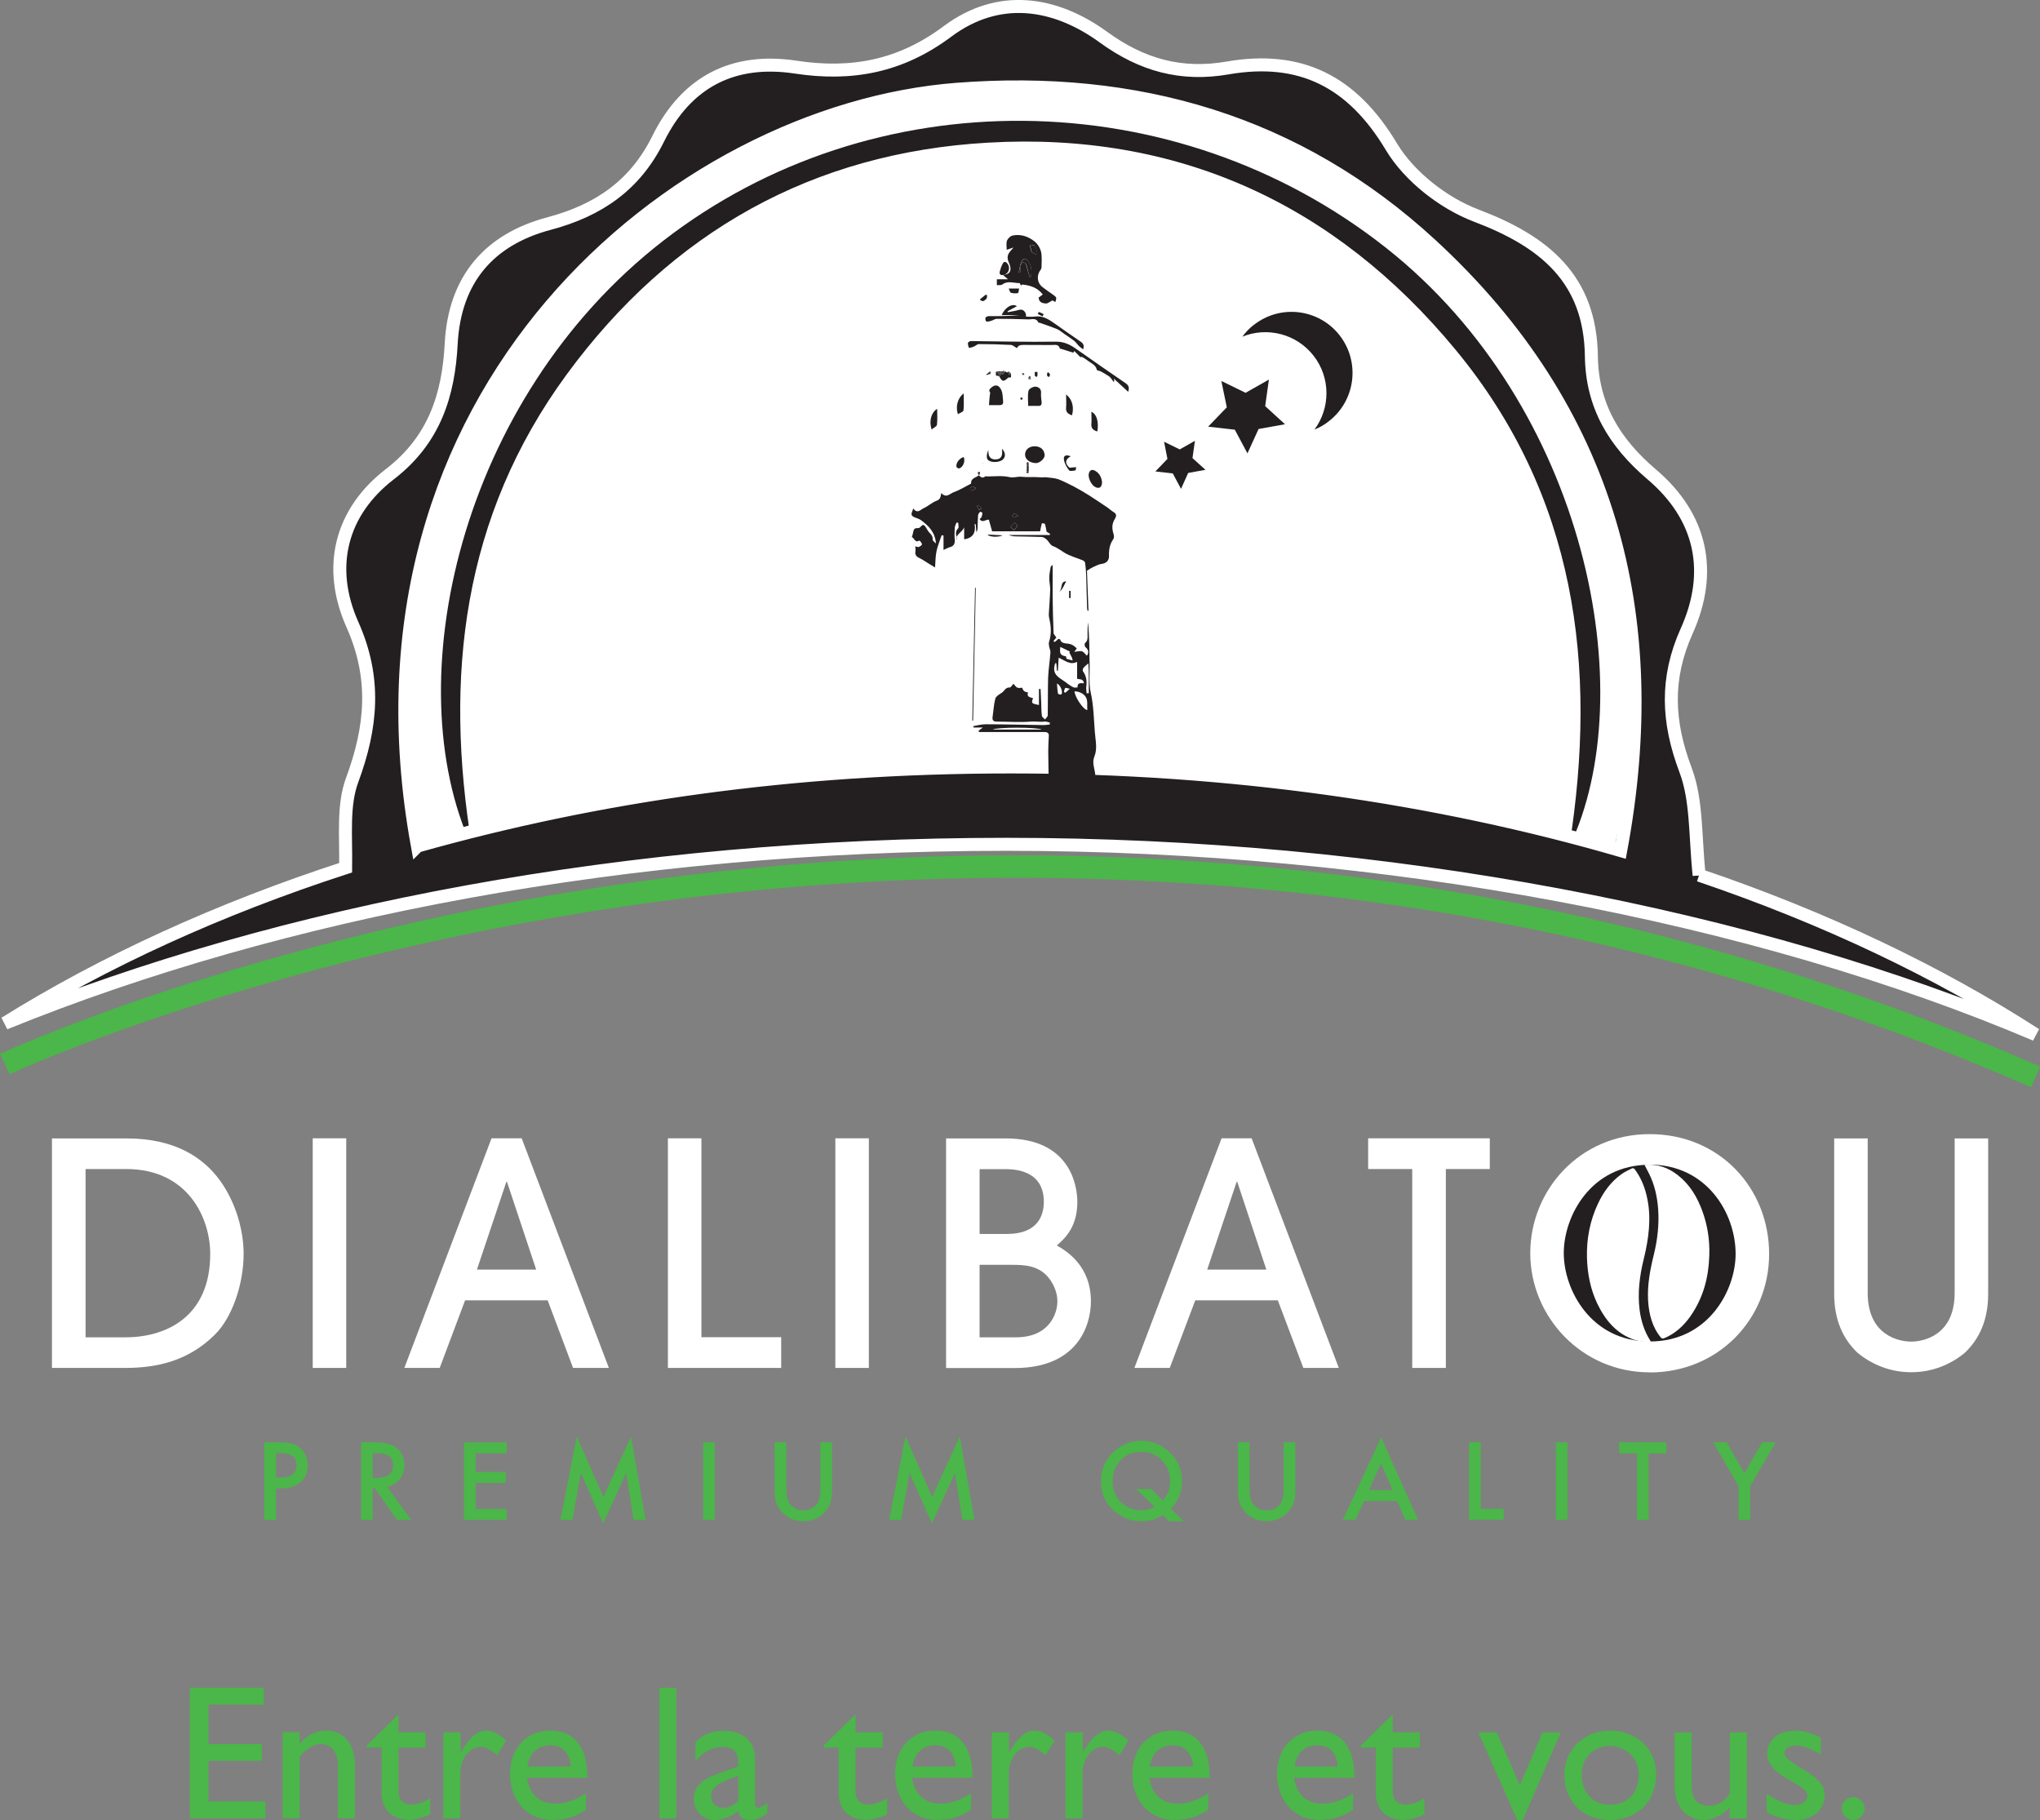 <?xml version="1.0" encoding="UTF-8"?>
<svg id="Calque_2" data-name="Calque 2" xmlns="http://www.w3.org/2000/svg" viewBox="0 0 175.93 156.93">
  <rect x="0" y="0" width="175.93" height="156.93" fill="#808080" stroke="none"/>
  <defs>
    <style>
      .cls-1, .cls-2 {
        fill: #fff;
      }

      .cls-2, .cls-3 {
        fill-rule: evenodd;
      }

      .cls-4 {
        stroke: #fff;
        stroke-miterlimit: 10;
        stroke-width: 1.12px;
      }

      .cls-4, .cls-3, .cls-5 {
        fill: #231f20;
      }

      .cls-6 {
        fill: #4bb649;
      }
    </style>
  </defs>
  <g id="Layer_1" data-name="Layer 1">
    <g>
      <g>
        <g>
          <g>
            <circle class="cls-5" cx="142.29" cy="108.05" r="8.35"/>
            <g>
              <path class="cls-1" d="m4.48,98.16h6.42c4.12,0,6.58,1.58,8.08,3.64,1.42,1.98,2.03,4.39,2.03,6.31,0,2.67-1.02,5.54-2.49,6.98-2.28,2.25-4.95,2.86-7.73,2.86h-6.31v-19.8Zm2.89,17.15h3.45c3.48,0,7.31-1.74,7.31-7.2,0-3-1.85-7.31-7.25-7.31h-3.5v14.5Z"/>
              <path class="cls-1" d="m26.97,117.95v-19.8h2.89v19.8h-2.89Z"/>
              <path class="cls-1" d="m49.42,117.95l-2.19-5.83h-7.12l-2.19,5.83h-3.05l7.52-19.8h2.6l7.52,19.8h-3.08Zm-3.18-8.48l-2.52-7.57h-.05l-2.54,7.57h5.11Z"/>
              <path class="cls-1" d="m57.6,117.95v-19.8h2.89v17.15h6.88v2.65h-9.77Z"/>
              <path class="cls-1" d="m72.04,117.95v-19.8h2.89v19.8h-2.89Z"/>
              <path class="cls-1" d="m81.59,98.16h5.14c5.59,0,6.18,4.09,6.18,5.48,0,2.19-1.1,3.16-1.77,3.75.83.48,2.94,1.74,2.94,4.82,0,2.04-1.12,5.75-6.58,5.75h-5.91v-19.8Zm2.89,8.24h2.35c2.7,0,3.19-1.63,3.19-2.78,0-2.81-2.7-2.81-3.34-2.81h-2.2v5.59Zm0,8.91h3.13c2.92,0,3.58-2.09,3.58-3.1,0-.72-.29-1.42-.69-1.95-.88-1.18-2.22-1.2-3.24-1.2h-2.78v6.26Z"/>
              <path class="cls-1" d="m112.4,117.95l-2.2-5.83h-7.12l-2.2,5.83h-3.05l7.52-19.8h2.59l7.52,19.8h-3.08Zm-3.19-8.48l-2.51-7.57h-.05l-2.54,7.57h5.11Z"/>
              <path class="cls-1" d="m121.79,117.95v-17.15h-3.8v-2.65h10.49v2.65h-3.79v17.15h-2.89Z"/>
              <path class="cls-1" d="m142.27,118.33c-5.91,0-10.3-4.84-10.3-10.27s4.25-10.27,10.3-10.27,10.3,4.68,10.3,10.33-4.41,10.22-10.3,10.22Zm0-17.9c-5.11,0-7.41,4.47-7.41,7.62s2.33,7.62,7.41,7.62,7.41-4.44,7.41-7.55c0-3.51-2.49-7.7-7.41-7.7Z"/>
              <path class="cls-1" d="m171.46,111.56c0,2.25-.75,3.88-2.01,5.08-1.23,1.02-2.81,1.68-4.63,1.68s-3.4-.67-4.63-1.68c-1.26-1.2-2.01-2.84-2.01-5.08v-13.4h2.89v13.32c0,3.66,2.68,4.2,3.75,4.2s3.75-.54,3.75-4.2v-13.32h2.89v13.4Z"/>
              <g>
                <path class="cls-2" d="m142.37,115.68c-.51.05-.96,0-1.38-.14-1.55-.51-2.54-1.67-3.25-3.16-.57-1.2-.84-2.52-.88-3.95-.04-1.58.24-3.17.98-4.71.46-.97,1.1-1.83,1.97-2.46.29-.21.62-.36.94-.52.05-.03.16,0,.2.04.57.75.93,1.63,1.12,2.61.34,1.67.12,3.4-.31,5.16-.37,1.48-.54,2.96-.36,4.38.12.96.4,1.83.88,2.6.03.04.05.07.09.14"/>
                <path class="cls-2" d="m141.84,100.44c1.15-.1,2.07.27,2.87.9,1,.78,1.66,1.86,2.11,3.11.43,1.19.64,2.46.59,3.82-.06,1.83-.49,3.6-1.64,5.24-.61.86-1.35,1.51-2.28,1.89-.07.03-.19,0-.24-.05-.74-.88-1.05-2-1.12-3.24-.07-1.3.17-2.62.5-3.94.32-1.32.46-2.62.37-3.9-.08-1.11-.32-2.14-.78-3.06-.12-.25-.26-.49-.4-.77"/>
              </g>
            </g>
          </g>
          <g>
            <path class="cls-6" d="m23.8,128.34v2.71h-1.01v-6.69h1.14c.56,0,.98.04,1.27.12.29.08.54.23.76.44.38.38.58.85.58,1.42,0,.61-.2,1.1-.61,1.45-.41.36-.96.54-1.66.54h-.47Zm0-.94h.38c.93,0,1.39-.36,1.39-1.07s-.48-1.04-1.43-1.04h-.33v2.11Z"/>
            <path class="cls-6" d="m33.39,128.2l2.07,2.85h-1.23l-1.91-2.74h-.18v2.74h-1.01v-6.69h1.18c.88,0,1.52.16,1.92.5.43.37.65.86.65,1.47,0,.47-.13.88-.41,1.22-.27.34-.63.56-1.08.65Zm-1.25-.77h.32c.96,0,1.44-.37,1.44-1.1,0-.68-.47-1.03-1.4-1.03h-.36v2.13Z"/>
            <path class="cls-6" d="m43.7,125.31h-2.68v1.61h2.6v.95h-2.6v2.24h2.68v.95h-3.69v-6.69h3.69v.95Z"/>
            <path class="cls-6" d="m48.33,131.05l1.41-7.19,2.3,5.2,2.38-5.2,1.26,7.19h-1.04l-.64-4.04-1.98,4.35-1.93-4.35-.72,4.04h-1.04Z"/>
            <path class="cls-6" d="m61.65,124.36v6.69h-1.01v-6.69h1.01Z"/>
            <path class="cls-6" d="m67.82,124.36v4.03c0,.58.09,1,.28,1.26.28.38.67.58,1.18.58s.91-.19,1.19-.58c.19-.26.28-.68.28-1.26v-4.03h1.01v4.31c0,.7-.22,1.29-.66,1.74-.49.51-1.1.76-1.82.76s-1.32-.25-1.82-.76c-.44-.46-.66-1.04-.66-1.74v-4.31h1.01Z"/>
            <path class="cls-6" d="m76.68,131.05l1.41-7.19,2.3,5.2,2.38-5.2,1.27,7.19h-1.04l-.65-4.04-1.98,4.35-1.93-4.35-.72,4.04h-1.04Z"/>
            <path class="cls-6" d="m102.08,131.17h-1.27l-.52-.54c-.56.36-1.18.54-1.86.54-.89,0-1.67-.3-2.36-.9-.75-.66-1.12-1.51-1.12-2.54s.35-1.85,1.06-2.52c.69-.65,1.5-.98,2.44-.98.85,0,1.61.29,2.28.86.81.69,1.21,1.58,1.21,2.69,0,.87-.32,1.64-.96,2.31l1.11,1.08Zm-2.78-2.77l.97.97c.43-.44.64-.99.64-1.65,0-.72-.24-1.32-.71-1.81-.48-.49-1.07-.73-1.78-.73s-1.31.24-1.77.73c-.46.48-.7,1.09-.7,1.83s.24,1.31.72,1.77c.5.47,1.07.71,1.71.71.44,0,.83-.1,1.18-.3l-1.57-1.53h1.31Z"/>
            <path class="cls-6" d="m107.77,124.36v4.03c0,.58.09,1,.28,1.26.28.38.67.58,1.19.58s.91-.19,1.18-.58c.19-.26.28-.68.28-1.26v-4.03h1.01v4.31c0,.7-.22,1.29-.66,1.74-.49.51-1.1.76-1.82.76s-1.32-.25-1.82-.76c-.44-.46-.66-1.04-.66-1.74v-4.31h1.01Z"/>
            <path class="cls-6" d="m120.5,129.43h-2.86l-.75,1.62h-1.09l3.31-7.11,3.19,7.11h-1.11l-.7-1.62Zm-.41-.95l-.99-2.28-1.04,2.28h2.03Z"/>
            <path class="cls-6" d="m127.7,124.36v5.74h1.97v.95h-2.98v-6.69h1.01Z"/>
            <path class="cls-6" d="m135.18,124.36v6.69h-1.01v-6.69h1.01Z"/>
            <path class="cls-6" d="m142.18,125.31v5.74h-1.01v-5.74h-1.54v-.95h4.08v.95h-1.53Z"/>
            <path class="cls-6" d="m149.94,128.16l-2.19-3.8h1.16l1.53,2.67,1.53-2.67h1.16l-2.19,3.8v2.89h-1.01v-2.89Z"/>
          </g>
        </g>
        <g>
          <g>
            <path class="cls-1" d="m139.11,73.44c1.11-4.32,1.69-8.85,1.69-13.53,0-29.73-23.81-53.83-53.19-53.83s-53.2,24.1-53.2,53.83c0,4.7.6,9.27,1.72,13.62,0,0,39.5-15.4,101.68-.4l1.3.31Z"/>
            <path class="cls-3" d="m40.7,73.04c-6.54-14.18-1.08-38.63,16.46-52.25,18.07-14.03,44.15-13.83,62.41.61,17.24,13.63,22.13,38.38,15.76,51.64,2.49-15.67.56-30.34-9.79-42.87-10.43-12.63-24-18.81-40.33-17.87-15.12.86-27.31,7.69-36.32,19.96-9.02,12.29-10.61,26.1-8.18,40.78"/>
            <path class="cls-4" d="m146.53,75.47c-.35-3.48-.19-6.5-1.17-9.08-1.57-4.16-1.73-7.91.1-11.98,2.31-5.13,1.27-9.87-3.02-13.51-3.23-2.75-5.14-5.92-5.2-10.19-.09-6.67-4.06-9.9-9.93-12.12-2.82-1.07-5.77-3.37-7.31-5.93-3.37-5.63-7.83-7.89-14.13-6.8-3.99.69-7.38-.24-10.7-2.65-4.23-3.08-9.08-3.77-13.46-.5-4.04,3.02-8.26,3.81-13.08,3.08-5.39-.82-9.43,1.25-11.87,6.18-1.97,3.98-5.1,6.16-9.42,7.31-5.08,1.35-8.14,4.74-8.43,10.38-.23,4.35-1.42,8.25-5.28,11.22-4.24,3.26-5.45,8.01-3.24,12.97,2.06,4.61,1.68,8.81-.02,13.41-.81,2.18-.52,4.75-.56,7.56-10.94,3.55-20.85,8.09-29.39,13.41,23.75-9.65,53.74-15.43,86.37-15.43s64.65,6.16,88.76,16.41c-8.39-5.42-18.18-10.07-29.02-13.75Zm-110.53-2.51C28.85,33.71,58.42,9.56,82.51,7.7c15.49-1.2,29.37,2.78,40.91,13.41,15.45,14.23,20.12,32.01,16.35,52.23-15.88-4.61-33.71-7.21-52.56-7.21s-35.67,2.45-51.2,6.82Z"/>
            <path class="cls-6" d="m175.16,93.75c-47.18-20.69-92.06-19.9-121.39-15.59C21.95,82.84,1.03,92.53.83,92.63l-.83-1.76c.21-.09,21.33-9.9,53.42-14.62,29.6-4.35,74.89-5.17,122.52,15.72l-.78,1.78Z"/>
          </g>
          <g>
            <path class="cls-3" d="m90.46,68.46c-.02-1.23-.05-2.46-.06-3.69,0-.43.03-.86.05-1.29.02-.26-.11-.36-.36-.36-1.09,0-2.19,0-3.28,0h-2.39s-.01-.08-.02-.12c.09-.07.18-.14.36-.27h-.8s0-.08-.02-.12c.36-.06.71-.16,1.07-.16,1.66,0,3.33.05,4.99.07.18,0,.36-.03.53-.05,0-.06,0-.11.01-.16-.15-.03-.29-.11-.44-.09-.4.05-.8-.03-1.21,0-.97.08-1.96,0-2.94,0-.28,0-.39-.12-.35-.4.08-.53.1-1.07.24-1.59.06-.2.35-.36.56-.5.22-.14.31-.48.68-.45.1,0,.21-.21.32-.32.11.11.2.27.33.33.12.06.28.01.43.01q.08.38.5.4c-.15.41.19.42.43.5-.16.44-.14.46.51.59v-1.38s.09,0,.14,0c.01.36.03.72.05,1.08.02.4.01.81.06,1.21,0,.12.18.23.27.34.08-.12.24-.24.24-.36.02-1.08,0-2.16.03-3.24.03-.73.15-1.46.2-2.19.01-.16-.08-.33-.11-.5-.02-.13-.05-.28-.01-.4.22-.67.18-1.34.02-2.02-.03-.12-.04-.25-.04-.37.04-.71.1-1.42.12-2.13,0-.32-.08-.65-.08-.97,0-.32.06-.65.12-.97.01-.07.11-.12.17-.18,0,.94,0,1.84,0,2.74.01,1.04.04,2.08.08,3.12,0,.13.15.25.24.4-.05.06-.15.19-.25.31.04.03.07.05.1.08.06-.05.13-.09.19-.15.15-.15.24-.19.35.06.04.1.24.19.37.2.47.04.67.11,1,.44-.06.08-.11.16-.21.3.26-.03.48-.1.65-.05.17.05.29.24.43.38.2-.27.14-.54-.13-.75-.06-.05-.08-.3-.03-.34.27-.21.22-.5.22-.77,0-.34,0-.68.05-1.02.04.62.08,1.23.1,1.84.02.59.01,1.17.03,1.75.02.84-.08,1.7.1,2.49.25,1.13.26,2.26.35,3.39.05.7.24,1.42-.04,2.1-.22.54.02,1.02.07,1.52.05.56.08,1.11.11,1.67h-4.12Zm.84-11.75c-.02.42-.05.78-.07,1.13-.03,0-.06,0-.08,0-.02-.21-.04-.43-.05-.65-.04,0-.07,0-.1,0-.02.09-.06.18-.07.27-.14.78.5,1.01.97,1.36.08.06.14.12.22.17.15.1.3.21.47.28.1.04.23,0,.34,0-.03-.41.26-.38.55-.35-.05-.41-.38-.33-.59-.39v-1.46c-.61.3-1.01-.11-1.58-.35m1.36,2.89c0,.46.77,1.61,1.1,1.61-.03-.37.05-.79-.11-1.08-.17-.32-.56-.52-.99-.53m-2.82,3.3c-.36-.22-3.91-.22-4.24,0h4.24Zm3.85-3.13c.07,0,.13,0,.2-.01-.02-.83.03-1.67-.04-2.57-.2.18-.34.27-.43.4-.05.07-.08.24-.03.29.3.4.34.85.28,1.33-.02.19.02.38.03.57m-1.49-3.53s.03-.05.05-.08c-.27-.13-.55-.26-.83-.4-.07.61.01.72.5.82.02.09.03.18.03.2.15.04.23.07.31.09.08.02.16.04.23.06-.02-.09-.04-.17-.07-.26-.07-.15-.15-.29-.23-.44m-1.06,2.68c.03.35.04.62.09.87,0,.05.25.12.29.07.16-.15-.04-.78-.38-.94m.6.74s.08.04.13.06c.1-.09.2-.18.38-.34-.21-.04-.37-.11-.39-.07-.07.09-.09.23-.12.35"/>
            <path class="cls-3" d="m84.41,40.98c.16.14.3.3.54.11.04-.04.14-.01.22-.01.62,0,1.26-.08,1.85.05.4.1.73-.06,1.07-.02.52.06,1.03,0,1.54.04.18.02.37,0,.55,0h0c.35.05.72.05,1.05.16.47.17.93.41,1.38.64.45.24.88.49,1.31.76.55.35,1.09.72,1.63,1.08.16.11.3.26.48.36.3.17.25.38.11.6-.27.43-.25.86-.1,1.32.04.13.04.32-.03.42-.32.45-.39.95-.37,1.47,0,.38-.24.61-.62.66-.26.03-.51.17-.76.28-.15.07-.29.17-.52.31.04,1.09.08,2.27.13,3.45-.03,0-.06,0-.08,0-.01-.08-.04-.16-.04-.24-.03-.94-.05-1.88-.08-2.82-.01-.36-.04-.71-.09-1.06,0-.08-.11-.19-.19-.22-.52-.22-1.09-.36-1.57-.65-.33-.2-.62-.44-1.01-.58-.22-.07-.35-.39-.55-.57-.11-.1-.27-.21-.41-.22-.73-.03-1.46-.03-2.19-.05-.23,0-.46-.03-.68-.12h3.55s.02-.07.03-.1c-.13-.08-.26-.16-.3-.18-.05-.27-.08-.48-.15-.68-.02-.04-.26-.06-.26-.05-.06.22-.1.44-.15.69h-4.14c-.11-.39-.19-.7-.28-1-.28-.03-.55.32-.8-.06.06-.05.13-.09.16-.14.04-.12.08-.25.08-.38,0-.04-.18-.12-.19-.11-.08.09-.17.2-.18.31-.03.35-.03.7-.04,1.06,0,.13-.02.27-.11.4-.01-.23-.03-.45-.05-.67-.03-.02-.07-.04-.1-.05.12.75-.13,1.22-.9,1.33v-1.04c-.15.45-.81.65-.63,1.07.06-.2-.27-.6.11-.97.08-.08.01-.32.01-.48-.05,0-.1-.02-.15-.02-.05.15-.14.29-.15.44-.02.35-.03.71,0,1.06.02.33-.09.53-.42.62-.17.04-.32.14-.55.24v-1.24c-.05-.01-.1-.03-.16-.03-.15.45-.34.9-.44,1.36-.1.46-.09.94-.13,1.42-.2-.12-.41-.25-.62-.38-.25-.15-.48-.32-.74-.44-.26-.12-.39-.28-.33-.59.02-.12,0-.24-.02-.41.11.02.23.08.31.05.11-.04.28-.16.27-.23-.01-.12-.2-.33-.22-.32-.39.23-.43-.22-.65-.3.05-.17.1-.31.12-.45.03-.21.12-.33.34-.32.04,0,.08-.01.11-.01.21.01.33-.52.61-.1.13.2.23.41.4.57.17.17.23.33.22.56,0,.07.13.15.28.3-.08-.99-.64-1.52-1.28-2-.17-.13-.4-.18-.6-.27-.41-.18-.16-.43-.08-.75.36.5.63.1.88-.01.4-.18.74-.51,1.15-.66.32-.12.33-.35.39-.66.43.49.75.04,1.07-.07.49-.17.95-.46,1.42-.7.03-.01.09-.05.08-.07-.02-.48.46-.48.69-.71h-.02Zm2.74,4.46c.14.13.22.21.3.29.1-.13.23-.25.28-.4.02-.06-.15-.18-.24-.26-.1.11-.19.21-.34.37m-3-3.36c-.16-.08-.25-.15-.31-.14-.07.02-.17.12-.17.2,0,.06.12.18.17.17.09-.02.16-.11.32-.23m3.65,2.39c-.18-.09-.26-.18-.33-.17-.07.02-.13.12-.19.19.06.04.13.13.19.13.07,0,.15-.07.33-.15m-3.43-.93s-.08.07-.13.1c.07.11.12.22.18.34.07-.04.14-.09.21-.13-.08-.1-.17-.21-.26-.31"/>
            <path class="cls-3" d="m86.62,23.69c.53-.07.67-.44.37-1.09-.17-.38-.1-.68.16-.96.06-.07.12-.14.25-.3-.25.09-.4.14-.58.2,0-.28-.06-.56.02-.78.07-.19.29-.41.48-.45.69-.15,1.35.07,1.89.5.27.21.49.57.57.9.1.43.04.91.04,1.37,0,.06-.03.12-.07.17-.38.49-.32,1.14.16,1.51.31.24.64.46.96.69.26.2.26.2.15.59-.11-.06-.22-.12-.26-.14-.22.11-.4.28-.56.27-.27-.02-.6-.08-.63-.51.1-.07.22-.16.36-.27-.45-.59-1.09-.79-1.79-.86,0-.02-.01.03-.04.07-.03,0-.06,0-.07-.01-.04-.06-.07-.18-.1-.18-.49.01-1.01-.24-1.49.12-.1.08-.3.04-.47.06v-.51h.96c-.16-.13-.29-.25-.43-.37.04,0,.07-.01.11-.02m1.25-.18s.09,0,.13,0c0-.21,0-.43.04-.64.02-.09.11-.22.19-.25.07-.02.23.08.25.15.1.27.15.55.24.82.03.1.07.21.1.31.03-.01.06-.02.1-.03.06-.47.07-.93-.23-1.33-.2-.28-.4-.32-.56-.03-.16.29-.18.65-.26.98m.96-2.32c.05.2.1.39.14.57.15.07.3.15.44.23q.1-.24-.18-.82c-.15,0-.29.02-.41.02"/>
            <path class="cls-3" d="m97.29,33.78c-.41-.37-.8-.73-1.24-1.14.03.12.04.17.05.22-.02.02-.04.05-.06.07-.12-.16-.22-.34-.37-.46-.24-.17-.5-.31-.75-.45-.11-.06-.32-.07-.33-.13-.09-.44-.49-.56-.78-.79-.15-.12-.31-.22-.47-.31-.06-.03-.16,0-.17,0-.18-.18-.35-.35-.52-.52-.07.1-.1.16-.09.14-.36-.11-.68-.21-.99-.31-.06-.02-.16-.03-.17-.06-.12-.41-.46-.28-.73-.29-.8-.01-1.6,0-2.4-.01-.26,0-.46.03-.57.28-.18-.1-.35-.27-.53-.28-.92-.05-1.83-.07-2.74-.07-.16,0-.3.16-.46.22-.13.06-.27.08-.41.11-.03-.14-.1-.28-.09-.41,0-.07.16-.18.24-.18,2.45.02,4.9.09,7.36.05.69,0,1.18.24,1.69.59,1.44,1.01,2.87,2.01,4.32,3,.27.18.32.39.22.72"/>
            <path class="cls-3" d="m86.39,27.16c.29-.68.93-1.03,1.31-.76-.27.15-.53.29-.8.43,0,.03,0,.06,0,.09.31-.06.64-.1.94-.19.31-.09.49.03.61.28.04.07.02.16.04.29.22,0,.48.03.72,0,.68-.11,1.2.21,1.72.58.75.53,1.5,1.06,2.25,1.57.23.15.35.32.23.67-.13-.1-.26-.18-.36-.28-.14-.14-.25-.32-.41-.45-.27-.21-.55-.39-.83-.58-.2-.14-.39-.31-.6-.41-.5-.21-1.01-.38-1.52-.56-.04-.02-.13,0-.14-.03-.18-.43-.56-.26-.86-.27-.92-.03-1.83-.05-2.74-.05-.15,0-.3.13-.46.17-.13.04-.29.09-.42.06-.06,0-.12-.23-.08-.32.03-.08.19-.14.29-.14.87,0,1.75,0,2.63-.09h-1.54Z"/>
            <path class="cls-3" d="m89.22,38.48c.52,0,.83.29.87.74.03.34-.45.7-.71.71-.54.01-.98-.31-.98-.73,0-.42.34-.72.83-.72"/>
            <path class="cls-3" d="m88.67,35c0-.47-.06-.91.03-1.31.03-.16.39-.36.59-.35.24.01.52.16.49.54-.02.26.02.53.05.79.02.22-.05.34-.29.33-.29-.01-.58,0-.86,0"/>
            <path class="cls-3" d="m85.29,34.93c.02-.31.04-.57.07-.83,0-.09.06-.2.02-.26-.15-.24.02-.34.16-.46.2-.16.43-.21.62-.03.13.12.21.3.26.47.06.25.06.52.09.79.02.22-.07.32-.3.32-.29,0-.58,0-.92,0"/>
            <path class="cls-3" d="m95.04,41.55c0,.48-.25.63-.61.43-.32-.17-.62-.8-.53-1.15.07-.29.27-.39.54-.24.4.22.55.6.6.96"/>
            <path class="cls-3" d="m83.85,62.13c.08-3.82.16-7.63.24-11.45h.06c-.08,3.82-.15,7.63-.23,11.45-.02,0-.05,0-.08,0"/>
            <path class="cls-3" d="m80.82,35.26c0,.49.04.94-.02,1.37-.02.15-.29.26-.46.4-.23-.73-.04-1.45.48-1.78"/>
            <path class="cls-3" d="m82.61,35.72c-.22-.67-.02-1.42.5-1.79,0,.51.03.99-.02,1.46-.01.12-.3.21-.48.32"/>
            <path class="cls-3" d="m86.63,23.69s-.08.01-.11.02c-.23.04-.35-.06-.3-.29.06-.24.14-.48.26-.7.12-.22.29-.15.42.03.24.33.11.78-.27.95"/>
            <path class="cls-3" d="m91.95,34.02c.53.42.69,1.09.5,1.79-.33-.11-.55-.26-.51-.67.03-.35,0-.69,0-1.12"/>
            <path class="cls-3" d="m94.64,37.2c-.35-.09-.55-.26-.52-.64.03-.34,0-.69,0-1.05.45.18.65.83.52,1.68"/>
            <path class="cls-3" d="m86.52,39.6c-.3.28-.99.32-1.3.08-.15-.12-.17-.49.02-.88-.04.58.19.84.67.81.54-.04.55-.46.5-.92.32.33.33.71.08.92h.02Z"/>
            <path class="cls-3" d="m83.11,39.4c.16.36-.05.9-.4.99-.07.02-.23-.1-.23-.16-.04-.34.28-.73.63-.82"/>
            <path class="cls-3" d="m92.33,39.35c-.47.27-.51.58-.13.95.06.06.23,0,.34,0,.1,0,.18-.01.27-.02-.02.1-.03.28-.07.28-.18.03-.47.09-.54,0-.2-.26-.38-.57-.44-.89-.07-.39.14-.49.57-.33"/>
            <path class="cls-3" d="m86.95,32.56c-.4.38-.52.37-.76-.09.03-.06.05-.12.08-.18h0s-.01.01-.01.01c.07,0,.14-.01.21-.02h-.01s.09-.08.14-.13h0s0-.07-.02-.11h0s.09,0,.13,0c.05.03.09.05.14.08.04,0,.08,0,.13,0h0s0,.11,0,.11h0s0,.1,0,.15h0s0,.15,0,.15v.02Z"/>
            <path class="cls-3" d="m87,24.88h.89c-.04.14-.04.38-.1.39-.19.04-.42.03-.61-.03-.08-.02-.12-.22-.19-.37"/>
            <path class="cls-3" d="m86.48,46.16c-.41.18-1.12.16-1.33-.07.44.02.89.04,1.33.07"/>
            <path class="cls-3" d="m85.13,25.45c-.02.11,0,.26-.07.32-.14.12-.3.34-.56.05.17-.14.33-.27.49-.4.05,0,.1.02.14.03"/>
            <path class="cls-3" d="m91.94,50.14c-.12.22-.22.45-.35.65-.08.12-.19.22-.34.27.45-.12.11-.95.69-.93"/>
            <path class="cls-3" d="m92.2,51.57v-.62h.13v.62s-.09,0-.13,0"/>
            <path class="cls-3" d="m89.9,27.28c-.13-.07-.27-.14-.41-.21.04-.06.1-.18.11-.17.14.05.27.12.41.19-.04.06-.07.12-.11.19"/>
            <path class="cls-3" d="m89.31,32.46s-.05-.05-.07-.07v-.17.02-.17h.23v.17h0s0,.15,0,.15h0s-.06.08-.08.12h.01s-.06-.03-.09-.05"/>
            <path class="cls-3" d="m90.54,32.23h0s0,.16,0,.16h0s-.06.07-.08.12h0s-.06-.03-.09-.05c-.02-.02-.05-.05-.07-.07v-.16h0s.24,0,.24,0Z"/>
            <path class="cls-3" d="m86.95,32.56v-.18h0s.06-.07.09-.11h-.01s.09,0,.09,0h-.01s.06.07.08.11h0s0,.16,0,.16c-.08,0-.15,0-.23.01"/>
            <path class="cls-3" d="m85.88,32.22v.02s.05-.08.08-.13h-.01s.08,0,.08,0h0s.06.04.09.07c0,.03-.01.06-.01.08h0s0,.08,0,.08h-.01s-.02.05-.03.07c-.06-.01-.12-.02-.18-.03,0-.05,0-.11,0-.17"/>
            <path class="cls-3" d="m85.42,32.24c-.06.01-.12.02-.19.03-.01-.03-.03-.06-.04-.08h0s.06-.05.09-.08h-.02s.06.01.09.01h0s.06.07.08.11"/>
            <path class="cls-3" d="m88.7,32.69h0s.06-.07.08-.11h-.01s.06.03.09.04c.02.02.05.04.08.07h-.24Z"/>
            <path class="cls-3" d="m90.54,32.23h-.24s.04-.1.06-.15h0c.06.05.12.1.18.15"/>
            <path class="cls-3" d="m88.71,40.18v-.02c-.05.01-.11.02-.16.03v-.05c.05,0,.11.02.16.03"/>
            <path class="cls-3" d="m88.55,40.2c.05-.01.1-.02.16-.03,0,.05,0,.11.01.16-.06,0-.11-.02-.17-.02,0-.04,0-.07,0-.11"/>
            <path class="cls-3" d="m88.54,40.3c.06,0,.11.02.17.02h-.01s-.1,0-.16.02v-.04Z"/>
            <rect class="cls-5" x="88.55" y="40.47" width=".16" height=".01"/>
            <path class="cls-3" d="m88.55,40.47h.16c0,.06,0,.11.01.16-.06,0-.11-.01-.17-.02,0-.05,0-.1,0-.14"/>
            <path class="cls-3" d="m84.34,40.7c.06,0,.11,0,.17,0-.06,0-.12,0-.17,0"/>
            <path class="cls-3" d="m88.54,40.62c.06,0,.11,0,.17.02h-.01s-.1,0-.16.01v-.03Z"/>
            <path class="cls-3" d="m84.34,40.7c.06,0,.11,0,.17,0h0c-.05,0-.11,0-.16,0h0Z"/>
            <path class="cls-3" d="m88.54,40.65c.06,0,.11-.02.16-.02,0,.05,0,.1,0,.15-.06,0-.11,0-.17,0,0-.04,0-.09,0-.13"/>
            <path class="cls-3" d="m84.35,40.7h.16s0,.1,0,.15c-.06,0-.11.01-.17.01,0-.05,0-.11,0-.16"/>
            <path class="cls-3" d="m88.54,40.77c.06,0,.11,0,.17,0,0,0,0,.01,0,.01-.06,0-.11,0-.17,0v-.02Z"/>
            <path class="cls-3" d="m84.34,40.86c.06,0,.11,0,.17-.01v.02c-.06,0-.11,0-.17-.02h0Z"/>
            <path class="cls-3" d="m88.54,40.79c.06,0,.11,0,.17,0-.06,0-.11,0-.17,0"/>
            <path class="cls-3" d="m84.34,40.85c.06,0,.11.01.17.02-.04.04-.07.07-.1.11h.02s-.06-.08-.09-.12"/>
            <path class="cls-3" d="m88.71,40.48h-.16v-.14c.05,0,.11-.02.16-.02,0,.05,0,.11,0,.16"/>
            <path class="cls-3" d="m90.36,32.08s-.06,0-.09,0h0s.06,0,.09,0h0Z"/>
            <path class="cls-3" d="m85.2,32.19s.03.05.04.08c-.02,0-.03.02-.03.04h-.18c.05-.04.11-.09.17-.13"/>
            <polygon class="cls-3" points="85.03 32.31 85.2 32.31 85.2 32.3 85.03 32.3 85.03 32.31"/>
            <path class="cls-3" d="m86.06,32.42s.02-.05.03-.08c.05-.02.11-.04.17-.07-.03.07-.05.12-.08.19-.04-.02-.08-.03-.12-.04"/>
            <path class="cls-3" d="m86.07,32.02c.08,0,.16,0,.24,0-.01.03-.03.06-.04.09-.05,0-.11,0-.16,0h.01s-.03-.06-.04-.09"/>
            <polygon class="cls-3" points="88 34.3 88.18 34.3 88.17 34.29 88.01 34.29 88 34.3"/>
            <path class="cls-3" d="m88.01,34.29h.16c0,.06.01.11.02.16h-.19c0-.05,0-.11.01-.16"/>
            <path class="cls-3" d="m88,34.45c.06,0,.12,0,.19,0h0c-.06,0-.12,0-.19,0h0Z"/>
            <path class="cls-3" d="m84.72,39.95c.06,0,.11,0,.17-.01-.06,0-.11,0-.17.01"/>
            <path class="cls-3" d="m88.54,39.88c.06,0,.11-.02.16-.02-.05,0-.1.02-.16.02"/>
            <path class="cls-3" d="m84.72,39.95c.06,0,.11,0,.17-.01h0c-.06,0-.11,0-.17,0h0Z"/>
            <path class="cls-3" d="m88.54,39.88c.06,0,.11-.02.16-.02,0,.06,0,.11.01.16-.06,0-.11-.01-.17-.03,0-.04,0-.08,0-.12"/>
            <path class="cls-3" d="m84.73,39.94c.06,0,.11,0,.17,0-.06,0-.11,0-.17,0"/>
            <path class="cls-3" d="m88.55,40c.05,0,.11.02.17.03h-.01c-.05,0-.1,0-.16.02v-.04Z"/>
            <path class="cls-3" d="m88.55,40.04c.05,0,.1-.02.16-.03v.16c-.05,0-.1-.02-.16-.03v-.11Z"/>
            <path class="cls-3" d="m85.35,32.04s.05.03.08.05c-.03-.02-.06-.03-.09-.05h.01Z"/>
            <path class="cls-3" d="m85.87,32.08s.06-.03.09-.04c-.03.01-.06.03-.09.04"/>
            <path class="cls-3" d="m86.42,32.05s.07-.06.12-.09c-.02.03-.04.06-.05.09h0s-.09-.01-.09-.01h.01Z"/>
            <path class="cls-3" d="m86.48,32.05s.03-.06.05-.09h-.01s.03.06.04.09h0s-.06,0-.09,0"/>
            <path class="cls-3" d="m86.56,32.05s-.02-.06-.04-.09c.06.03.11.06.16.08-.04,0-.08,0-.13,0"/>
            <path class="cls-3" d="m85.35,32.12s-.06,0-.09,0c.03-.03.06-.06.09-.09h-.01s0,.06.01.09"/>
            <path class="cls-3" d="m85.35,32.12s0-.06-.01-.09c.04.02.06.04.09.05h0s-.06.02-.09.03h.01Z"/>
            <path class="cls-3" d="m85.87,32.08s.06-.03.09-.04h-.01s0,.08,0,.08h.01s-.06-.04-.08-.05h0Z"/>
            <path class="cls-3" d="m85.95,32.12v-.09s.09,0,.13-.01c-.02.04-.04.07-.05.1h-.08Z"/>
            <path class="cls-3" d="m86.03,32.12s.04-.07.05-.1h-.01s.03.07.04.1c-.03,0-.06,0-.09-.01h0Z"/>
            <path class="cls-3" d="m86.26,32.12s.03-.06.04-.09h-.01s.04.06.05.09c-.03,0-.05,0-.09-.01h0Z"/>
            <path class="cls-3" d="m86.34,32.12s-.03-.06-.05-.09c.04,0,.08,0,.13,0h-.01s0,.05.01.08c-.03,0-.06,0-.09-.01h0Z"/>
            <path class="cls-3" d="m86.95,32.12s-.09,0-.13,0c.06-.03.11-.06.17-.09-.02.03-.03.06-.04.09"/>
            <path class="cls-3" d="m86.95,32.12s.03-.06.04-.09h-.02s.04.06.05.09c-.03,0-.06,0-.09-.01h0Z"/>
            <path class="cls-3" d="m90.45,32.51s.06-.09.08-.13c-.03.04-.06.08-.08.13"/>
            <path class="cls-3" d="m88.77,32.42s.07.03.1.04c-.03-.02-.06-.03-.1-.04"/>
            <path class="cls-3" d="m88.33,32.3s-.06.03-.09.04c.03-.02.06-.03.09-.04"/>
            <path class="cls-3" d="m88.7,32.53h0s.05-.02.08-.03h-.01s0,.08,0,.08h.01s-.06-.03-.08-.05"/>
            <path class="cls-3" d="m87.18,32.39s-.06-.08-.08-.12c.03-.02.06-.03.09-.05,0,.05,0,.11,0,.17"/>
            <path class="cls-3" d="m88.77,32.58v-.09s.07-.03.1-.04c0,.06,0,.11-.01.16-.03-.01-.06-.03-.09-.04"/>
            <path class="cls-3" d="m89.31,32.46s.06.03.09.04c-.03-.02-.06-.03-.09-.04"/>
            <path class="cls-3" d="m90.38,32.46s.06.03.09.04c-.03-.02-.06-.03-.09-.04"/>
            <path class="cls-3" d="m88.87,32.46s-.06.03-.1.04h.01s0-.05,0-.08h0s.07.04.1.05h0Z"/>
            <path class="cls-3" d="m89.38,32.51s.06-.09.09-.13c-.03.04-.06.08-.09.13"/>
            <path class="cls-3" d="m88.7,32.53s.06.03.08.04c-.02.04-.06.08-.08.12v-.16Z"/>
            <path class="cls-3" d="m88.33,32.3s-.06.03-.09.04h0s0-.06,0-.09c.03.02.05.03.08.05h0Z"/>
            <path class="cls-3" d="m88.24,32.26s0,.06,0,.09c-.03-.03-.05-.05-.07-.08h-.01s.09,0,.09,0v-.02Z"/>
            <path class="cls-3" d="m86.52,39.6h-.02s.02,0,.02,0Z"/>
            <polygon class="cls-3" points="90.18 41.13 90.19 41.14 90.18 41.13 90.18 41.13"/>
            <path class="cls-3" d="m85.88,32.22c0,.05,0,.11,0,.17,0-.05,0-.11,0-.17"/>
            <path class="cls-3" d="m88.33,32.31s-.06-.04-.08-.05h0s0-.07,0-.07h0s.04,0,.06,0h0s.02.08.03.13"/>
            <path class="cls-3" d="m88.18,32.27s-.02-.03-.03-.05c0,0,.02-.01.02-.02h0s0,.08,0,.08h.01Z"/>
            <path class="cls-3" d="m87.19,32.22s-.06.03-.09.04h.01s-.01-.05-.01-.08c.03.02.06.03.08.05h0Z"/>
            <path class="cls-3" d="m88.78,32.41s0,.06,0,.09c-.03,0-.06.03-.08.04.03-.04.05-.08.08-.13"/>
            <polyline class="cls-3" points="88.31 32.18 88.32 32.19 88.3 32.18 88.31 32.18"/>
            <polygon class="cls-3" points="88.17 32.2 88.25 32.2 88.25 32.19 88.16 32.19 88.17 32.2"/>
            <path class="cls-3" d="m87.18,32.24s-.06-.03-.09-.05h.01s0-.08,0-.08h0s.06.09.08.13"/>
            <path class="cls-3" d="m85.87,32.07s.06.03.08.04c-.03.04-.06.08-.08.12v-.17Z"/>
            <path class="cls-3" d="m85.34,32.11s.06-.03.09-.04c0,.06,0,.11,0,.17-.03-.04-.05-.08-.08-.12"/>
            <path class="cls-3" d="m85.28,32.11s-.06.06-.09.09c.03-.03.06-.06.09-.09"/>
            <path class="cls-3" d="m87.03,32.12s-.04-.06-.05-.09c.04.03.08.06.12.09h0s-.09-.01-.09-.01h.01Z"/>
            <path class="cls-3" d="m87.15,45.43c.14-.16.24-.27.34-.37.09.09.26.21.24.26-.05.15-.18.27-.28.4-.08-.08-.16-.16-.3-.29"/>
            <path class="cls-3" d="m84.15,42.08c-.15.12-.23.21-.32.23-.05,0-.18-.11-.17-.17,0-.08.1-.17.17-.2.06-.02.15.06.31.14"/>
            <path class="cls-3" d="m87.81,44.47c-.17.08-.25.15-.33.15-.06,0-.12-.09-.19-.13.06-.07.12-.17.19-.19.06-.01.15.07.33.17"/>
            <path class="cls-3" d="m84.38,43.53c.09.1.17.21.26.31-.07.04-.14.09-.21.13-.06-.12-.12-.22-.18-.34.05-.03.09-.07.13-.1"/>
            <path class="cls-3" d="m87.87,23.5c.08-.33.1-.69.26-.98.16-.29.35-.25.56.02.3.41.29.87.23,1.34-.03,0-.06.02-.1.03-.04-.1-.07-.21-.1-.31-.08-.28-.13-.56-.23-.82-.03-.08-.19-.17-.26-.16-.08.02-.18.15-.19.25-.04.21-.03.42-.04.64-.04,0-.09,0-.13-.01"/>
            <path class="cls-3" d="m88.83,21.18c.11,0,.25-.01.41-.02q.28.58.18.82c-.15-.08-.29-.15-.44-.23-.04-.18-.09-.37-.14-.57"/>
            <path class="cls-3" d="m86.26,32.28c-.05.02-.11.04-.17.06h.01s0-.08,0-.08h0s.16.01.16.01v.02s0-.01,0-.01Z"/>
            <path class="cls-3" d="m86.48,32.05s.06-.01.09-.01c0,.04.01.09.01.13-.04-.01-.07-.02-.1-.04,0-.03,0-.06,0-.09h-.01Z"/>
            <path class="cls-3" d="m87.03,32.27s-.06.08-.09.12c0-.06,0-.11,0-.16.03.01.06.03.09.04"/>
            <path class="cls-3" d="m87.03,32.27s-.06-.02-.09-.04h0s.06-.03.09-.04c0,.03,0,.06-.01.09h.01Z"/>
            <path class="cls-3" d="m86.58,32.15s-.09.09-.14.13c.01-.03.02-.06.04-.09.03-.02.06-.03.1-.04"/>
            <path class="cls-3" d="m86.48,32.19s-.03.06-.04.09h.01s-.03-.06-.04-.09h-.01s.09.01.09.01h-.01Z"/>
            <path class="cls-3" d="m86.42,32.19s.02.06.04.09c-.07,0-.14.01-.21.02.03-.03.06-.07.1-.11h0s.06,0,.09,0"/>
            <path class="cls-3" d="m86.34,32.19s-.06.07-.1.11h.01v-.02s0-.09,0-.09h0s.06,0,.09,0"/>
            <path class="cls-3" d="m87.03,32.19s-.06.03-.09.05c0-.04,0-.08,0-.13.03,0,.06,0,.09.01h-.01s0,.08,0,.08h.01Z"/>
            <path class="cls-3" d="m86.58,32.15s-.07.03-.1.04h.01s0-.08,0-.08h-.01s.06.03.1.05c0,0,0-.01,0-.01"/>
            <path class="cls-3" d="m87.02,32.28s0-.06.01-.09v.02s.08,0,.08,0v-.02s0,.06,0,.09h-.09Z"/>
            <path class="cls-3" d="m86.26,32.19v.09h-.16s0-.06.01-.08h-.02c.06,0,.11,0,.16,0"/>
            <path class="cls-3" d="m86.02,32.11s.06,0,.09.01h-.01s0,.08,0,.08h.01s-.06-.06-.09-.09"/>
            <path class="cls-3" d="m86.1,32.2s0-.06,0-.09c.06,0,.11,0,.16.01h0s0,.08,0,.08h0c-.05,0-.11,0-.16,0"/>
            <path class="cls-3" d="m86.49,32.04s0,.06,0,.09h0s-.09-.01-.09-.01h.01s0-.05-.01-.08h.09Z"/>
            <path class="cls-3" d="m86.26,32.2v-.09s.06,0,.09.01h-.01s0,.08,0,.08h.01s-.06,0-.09,0"/>
            <path class="cls-3" d="m86.33,32.2v-.09s.06,0,.09.01h-.01s0,.08,0,.08h.01s-.06,0-.09,0"/>
            <rect class="cls-5" x="88.16" y="32.19" width=".09" height=".09"/>
            <rect class="cls-5" x="87.02" y="32.11" width=".09" height=".09"/>
            <rect class="cls-5" x="86.41" y="32.11" width=".09" height=".09"/>
            <polygon class="cls-5" points="105.33 32.85 107.42 33.87 109.43 32.73 109.11 35.02 110.82 36.58 108.54 36.99 107.58 39.09 106.49 37.05 104.19 36.79 105.8 35.12 105.33 32.85"/>
            <polygon class="cls-5" points="100.39 38.09 101.74 38.75 103.05 38.01 102.84 39.5 103.96 40.51 102.47 40.78 101.85 42.15 101.14 40.82 99.64 40.65 100.68 39.57 100.39 38.09"/>
            <path class="cls-5" d="m108.14,28c-.39.3-.72.65-1,1.03,2.13-.87,4.66-.26,6.15,1.65,1.48,1.91,1.44,4.51.07,6.36.44-.18.86-.41,1.24-.72,2.3-1.78,2.72-5.09.94-7.39-1.78-2.3-5.1-2.72-7.39-.93"/>
          </g>
        </g>
      </g>
      <g>
        <path class="cls-6" d="m22.75,146.98h-4.77v3.4h4.6v1.45h-4.6v3.5h4.92v1.45h-6.53v-11.25h6.38v1.45Z"/>
        <path class="cls-6" d="m25.85,150.34h.03c.56-.71,1.39-1.12,2.21-1.12,1.4,0,2.52.96,2.52,2.99v4.57h-1.47v-4.59c0-1.09-.56-1.8-1.45-1.8-.64,0-1.15.3-1.85,1.07v5.31h-1.47v-7.41h1.47v.97Z"/>
        <path class="cls-6" d="m34.37,149.37h2.34v1.32h-2.34v3.79c0,.88.63,1.12,1.06,1.12.53,0,1.07-.18,1.67-.54v1.37c-.51.28-1.3.49-1.78.49-1.6,0-2.41-.99-2.41-2.33v-3.91h-1.29v-.17l2.75-2.69v1.53Z"/>
        <path class="cls-6" d="m39.72,149.37v1.7h.03c.74-1.3,1.45-1.85,2.14-1.85.59,0,1.15.28,1.76.86l-.78,1.27c-.45-.43-1.02-.73-1.37-.73-1.01,0-1.8,1.01-1.8,2.28v3.88h-1.47v-7.41h1.47Z"/>
        <path class="cls-6" d="m50.53,156.05c-.89.59-1.7.87-2.95.87-2.31,0-3.6-1.9-3.6-3.94,0-2.24,1.42-3.76,3.46-3.76s3.22,1.34,3.22,4.07h-5.21c.23,1.47,1.07,2.23,2.49,2.23.89,0,1.73-.33,2.59-.89v1.42Zm-1.32-3.73c-.05-1.12-.69-1.83-1.73-1.83-1.12,0-1.8.66-2,1.83h3.73Z"/>
        <path class="cls-6" d="m58.33,156.78h-1.47v-11.25h1.47v11.25Z"/>
        <path class="cls-6" d="m66.18,156.35c-.68.45-.96.58-1.42.58-.64,0-.99-.23-1.12-.76-.64.51-1.32.76-2,.76-1.09,0-1.81-.86-1.81-1.81,0-1.47,1.34-1.91,2.52-2.34l1.3-.46v-.39c0-.92-.45-1.3-1.34-1.3-.81,0-1.63.38-2.34,1.22v-1.6c.58-.68,1.39-1.01,2.46-1.01,1.5,0,2.69.76,2.69,2.44v3.81c0,.28.1.38.28.38.15,0,.45-.15.78-.4v.89Zm-2.52-3.23c-1.25.43-2.34.86-2.34,1.73,0,.61.45,1.04,1.06,1.04.46,0,.89-.23,1.29-.61v-2.16Z"/>
        <path class="cls-6" d="m73.78,149.37h2.34v1.32h-2.34v3.79c0,.88.63,1.12,1.06,1.12.53,0,1.07-.18,1.67-.54v1.37c-.51.28-1.3.49-1.78.49-1.6,0-2.41-.99-2.41-2.33v-3.91h-1.29v-.17l2.75-2.69v1.53Z"/>
        <path class="cls-6" d="m83.74,156.05c-.89.59-1.7.87-2.95.87-2.31,0-3.6-1.9-3.6-3.94,0-2.24,1.42-3.76,3.46-3.76s3.22,1.34,3.22,4.07h-5.21c.23,1.47,1.07,2.23,2.49,2.23.89,0,1.73-.33,2.59-.89v1.42Zm-1.32-3.73c-.05-1.12-.69-1.83-1.73-1.83-1.12,0-1.8.66-2,1.83h3.73Z"/>
        <path class="cls-6" d="m87.02,149.37v1.7h.03c.74-1.3,1.45-1.85,2.14-1.85.59,0,1.15.28,1.76.86l-.78,1.27c-.45-.43-1.02-.73-1.37-.73-1.01,0-1.8,1.01-1.8,2.28v3.88h-1.47v-7.41h1.47Z"/>
        <path class="cls-6" d="m93.38,149.37v1.7h.03c.74-1.3,1.45-1.85,2.14-1.85.59,0,1.15.28,1.76.86l-.78,1.27c-.45-.43-1.02-.73-1.37-.73-1.01,0-1.8,1.01-1.8,2.28v3.88h-1.47v-7.41h1.47Z"/>
        <path class="cls-6" d="m104.2,156.05c-.89.59-1.7.87-2.95.87-2.31,0-3.6-1.9-3.6-3.94,0-2.24,1.42-3.76,3.46-3.76s3.22,1.34,3.22,4.07h-5.21c.23,1.47,1.07,2.23,2.49,2.23.89,0,1.73-.33,2.59-.89v1.42Zm-1.32-3.73c-.05-1.12-.69-1.83-1.73-1.83-1.12,0-1.8.66-2,1.83h3.73Z"/>
        <path class="cls-6" d="m116.68,156.05c-.89.59-1.7.87-2.95.87-2.31,0-3.6-1.9-3.6-3.94,0-2.24,1.42-3.76,3.46-3.76s3.22,1.34,3.22,4.07h-5.21c.23,1.47,1.07,2.23,2.49,2.23.89,0,1.73-.33,2.59-.89v1.42Zm-1.32-3.73c-.05-1.12-.69-1.83-1.73-1.83-1.12,0-1.8.66-2,1.83h3.73Z"/>
        <path class="cls-6" d="m120.11,149.37h2.34v1.32h-2.34v3.79c0,.88.63,1.12,1.06,1.12.53,0,1.07-.18,1.67-.54v1.37c-.51.28-1.3.49-1.78.49-1.6,0-2.41-.99-2.41-2.33v-3.91h-1.29v-.17l2.75-2.69v1.53Z"/>
        <path class="cls-6" d="m127.48,149.37h1.6l2,4.55,1.95-4.55h1.57l-3.27,7.55h-.49l-3.35-7.55Z"/>
        <path class="cls-6" d="m142.83,153c0,2.34-1.63,3.93-4.01,3.93s-3.91-1.65-3.91-3.93c0-2.13,1.7-3.78,3.91-3.78,2.33,0,4.01,1.58,4.01,3.78Zm-6.42,0c0,1.57.97,2.61,2.39,2.61,1.55,0,2.52-.99,2.52-2.59,0-1.43-1.06-2.47-2.52-2.47-1.39,0-2.39,1.04-2.39,2.46Z"/>
        <path class="cls-6" d="m149.17,156.78v-.94c-.61.66-1.47,1.09-2.19,1.09-1.5,0-2.56-1.07-2.56-2.95v-4.6h1.47v4.7c0,1.04.51,1.63,1.52,1.63.66,0,1.29-.36,1.77-1.04v-5.29h1.47v7.41h-1.47Z"/>
        <path class="cls-6" d="m157.01,151.29c-.82-.54-1.6-.78-2.14-.78-.59,0-.97.28-.97.68,0,.33.5.73,1.8,1.48,1.22.81,1.67,1.32,1.67,2.08,0,1.3-1.04,2.18-2.44,2.18-.91,0-1.62-.18-2.57-.68v-1.58c.96.66,1.83.97,2.42.97.59-.03,1.09-.31,1.09-.84,0-1.02-3.46-1.57-3.46-3.56,0-1.25.96-2.01,2.44-2.01.69,0,1.4.2,2.18.61v1.45Z"/>
        <path class="cls-6" d="m160.81,155.94c0,.55-.45.99-.99.99s-.99-.45-.99-.99.45-.99.99-.99.99.45.99.99Z"/>
      </g>
    </g>
  </g>
</svg>
